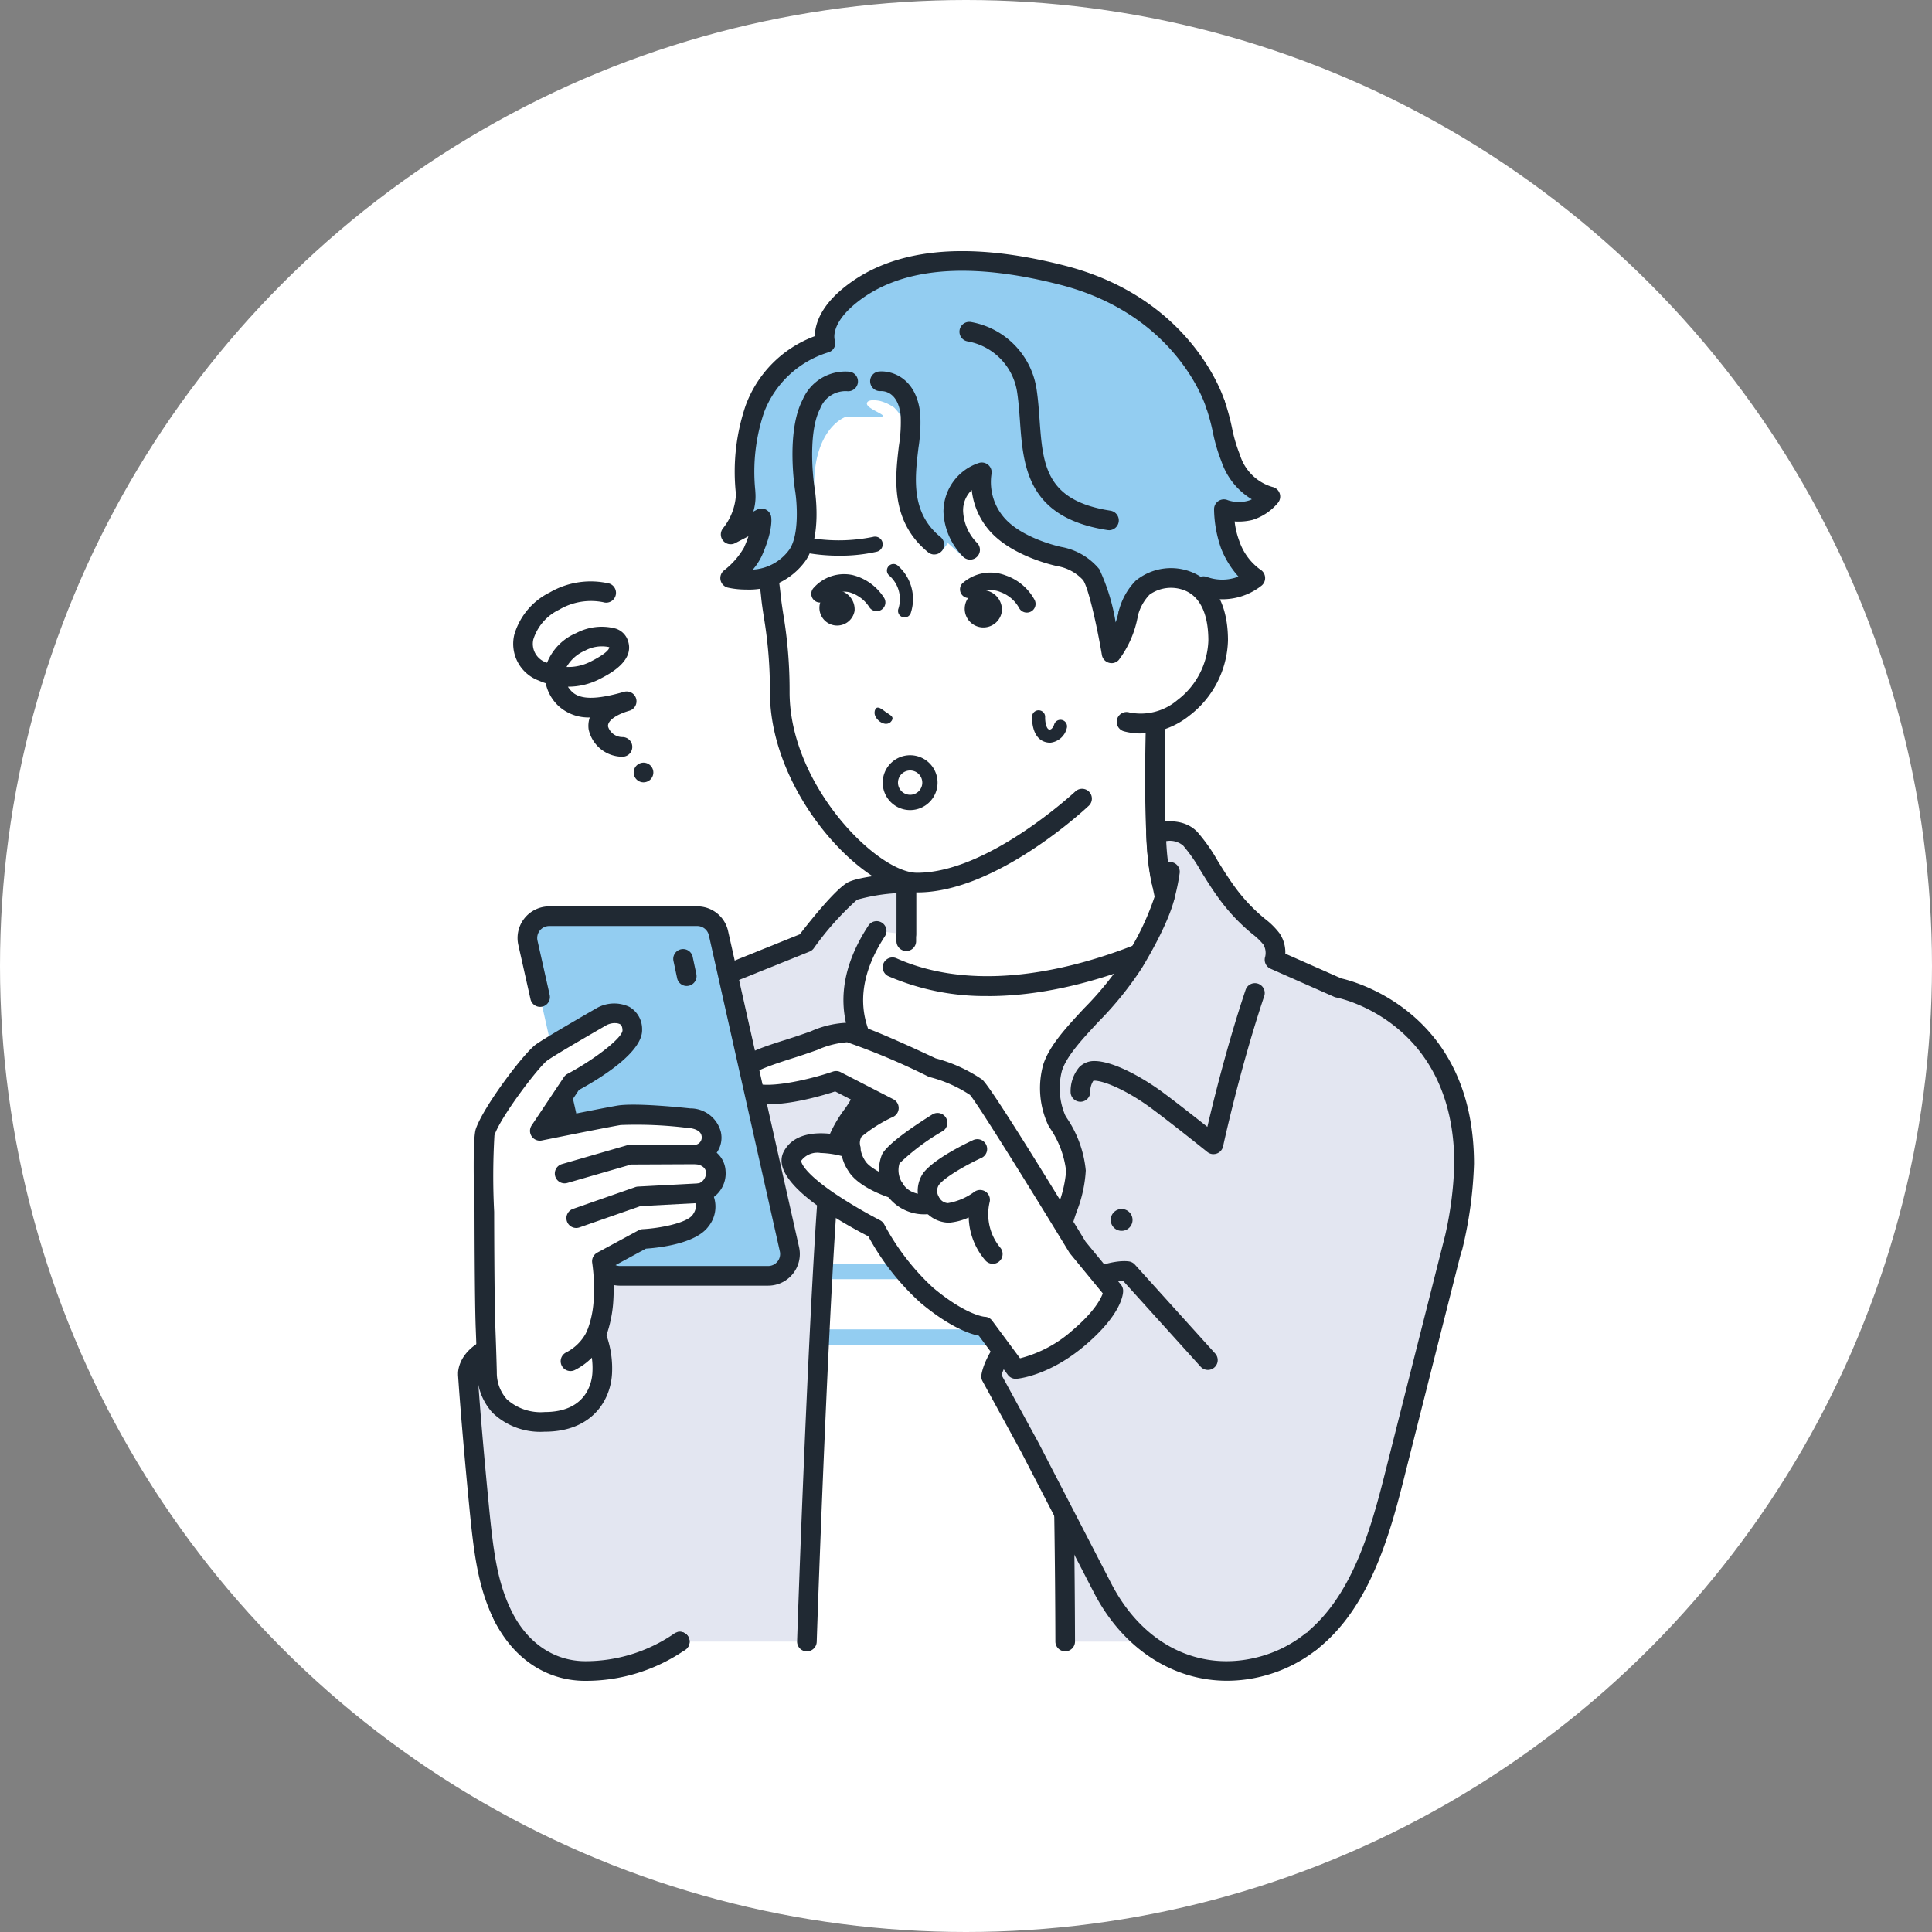 <svg xmlns="http://www.w3.org/2000/svg" xmlns:xlink="http://www.w3.org/1999/xlink" width="200" height="200" viewBox="0 0 200 200">
  <rect x="0" y="0" width="200" height="200" fill="#808080" stroke="none"/>
  <defs>
    <clipPath id="clip-path">
      <rect id="長方形_1" data-name="長方形 1" width="105.165" height="148" fill="none"/>
    </clipPath>
    <clipPath id="clip-icon_trouble_man">
      <rect width="200" height="200"/>
    </clipPath>
  </defs>
  <g id="icon_trouble_man" clip-path="url(#clip-icon_trouble_man)">
    <circle id="楕円形_1" data-name="楕円形 1" cx="100" cy="100" r="100" fill="#fff"/>
    <g id="グループ_3" data-name="グループ 3" transform="translate(47.417 26)">
      <path id="パス_1" data-name="パス 1" d="M79.713,149.23v-1.3l-4.3.879-3.2,5.958-9.4,6.941v58.547H110.6V154.763l-5.509-2.12Z" transform="translate(-32.777 -76.063)" fill="#fff"/>
      <g id="グループ_2" data-name="グループ 2">
        <g id="グループ_1" data-name="グループ 1" clip-path="url(#clip-path)">
          <path id="パス_2" data-name="パス 2" d="M167.185,226.381a1.017,1.017,0,0,1-1.017-1.017V160.777l-5.22-2.009a1.017,1.017,0,0,1,.73-1.9l5.872,2.259a1.016,1.016,0,0,1,.652.949v65.286a1.017,1.017,0,0,1-1.017,1.017" transform="translate(-87.862 -85.947)" fill="#202933"/>
          <path id="パス_3" data-name="パス 3" d="M61.574,220.283a1.017,1.017,0,0,1-1.017-1.017V161.379a1.016,1.016,0,0,1,.413-.818l9.841-7.263,3.306-6.149a1.017,1.017,0,0,1,.692-.515l4.582-.937a1.017,1.017,0,0,1,1.221,1v1.389a1.017,1.017,0,1,1-2.033,0v-.143l-2.895.592-3.189,5.931a1.02,1.02,0,0,1-.292.337l-9.612,7.094v57.374a1.017,1.017,0,0,1-1.017,1.017" transform="translate(-33.193 -79.849)" fill="#202933"/>
          <path id="パス_4" data-name="パス 4" d="M126.91,99.526,113.9,103.959,100.958,107.6v18.419l-1.425,2.668c13.362,5.939,30.345-3.62,30.345-3.62a16.914,16.914,0,0,1-2.477-5.114c-1.2-4.471-.491-20.424-.491-20.424" transform="translate(-54.556 -54.552)" fill="#fff"/>
          <path id="パス_5" data-name="パス 5" d="M108.193,130.429a25.226,25.226,0,0,1-10.306-2.048,1.017,1.017,0,0,1,.826-1.859c10.952,4.868,24.688-1.2,28.446-3.065a19.68,19.68,0,0,1-1.959-4.428c0-.016-.01-.032-.014-.048-1.021-3.8-.728-15.141-.582-19.249l-11.612,3.956-.052.016-12.2,3.429v17.649a1.017,1.017,0,0,1-2.033,0V106.365a1.017,1.017,0,0,1,.742-.979l12.911-3.63,12.988-4.425a1.017,1.017,0,0,1,1.344,1.008c-.007.158-.69,15.789.45,20.091a15.853,15.853,0,0,0,2.315,4.792,1.016,1.016,0,0,1-.315,1.5c-.538.3-10.308,5.712-20.95,5.712" transform="translate(-53.323 -53.319)" fill="#202933"/>
          <path id="パス_6" data-name="パス 6" d="M107.676,218.586H73.467a.791.791,0,0,1,0-1.582h34.209a.791.791,0,1,1,0,1.582" transform="translate(-39.835 -118.945)" fill="#93cdf1"/>
          <path id="パス_7" data-name="パス 7" d="M107.676,233.586H73.467a.791.791,0,1,1,0-1.582h34.209a.791.791,0,1,1,0,1.582" transform="translate(-39.835 -127.166)" fill="#93cdf1"/>
          <path id="パス_8" data-name="パス 8" d="M107.676,248.586H73.467a.791.791,0,1,1,0-1.582h34.209a.791.791,0,1,1,0,1.582" transform="translate(-39.835 -135.388)" fill="#93cdf1"/>
          <path id="パス_9" data-name="パス 9" d="M40.246,150.847,28.687,155.5l-.112.043c-3.913,1.519-7.324,2.262-9.64,6.173-1.844,3.114-3.927,15.589-6.4,28.316-2.315,11.93-8.025,26.037-2.409,32.354,3.655,4.11,17.075.831,17.075.831H40.351c.458-13.786,1.42-36.564,2.145-46.216l.112-1.382c.08-.915.154-1.592.221-1.979.67-3.883,3.481-5.623,4.084-8.9.334-1.54-.743-3.075-1.356-5.146-.929-3.138-.235-6.51,2.025-9.949l3.059.373v-5.372s-4.331.3-5.536.865-4.859,5.34-4.859,5.34" transform="translate(-4.239 -79.281)" fill="#e3e6f1"/>
          <path id="パス_10" data-name="パス 10" d="M78.685,229.064h-.034a1.017,1.017,0,0,1-.982-1.05c.438-13.173,1.394-36.234,2.147-46.259l.112-1.387c.086-.987.161-1.662.232-2.07a13.5,13.5,0,0,1,2.34-5.25,10.032,10.032,0,0,0,1.745-3.664,5.021,5.021,0,0,0-.619-2.717c-.234-.581-.5-1.239-.711-1.958-1.019-3.441-.3-7.074,2.15-10.8a1.017,1.017,0,0,1,1.7,1.116c-2.1,3.2-2.741,6.262-1.9,9.1.185.626.42,1.21.648,1.775a6.545,6.545,0,0,1,.726,3.876,11.876,11.876,0,0,1-2.033,4.372,11.5,11.5,0,0,0-2.042,4.488c-.06.347-.13.984-.209,1.894l-.111,1.376c-.743,9.88-1.718,33.391-2.143,46.168a1.017,1.017,0,0,1-1.015.983" transform="translate(-42.571 -84.111)" fill="#202933"/>
          <path id="パス_11" data-name="パス 11" d="M16.225,224.255c-3.257,0-6.451-.563-8.108-2.425-4.664-5.246-2.3-14.7.2-24.707.708-2.833,1.44-5.763,1.974-8.516.448-2.306.883-4.6,1.305-6.841,2.019-10.669,3.614-19.1,5.215-21.8,2.171-3.667,5.259-4.8,8.527-6,.529-.194,1.069-.392,1.62-.606l.111-.043,11.292-4.547c1.236-1.6,3.848-4.846,5.061-5.419,1.312-.62,5.146-.909,5.9-.96a1.016,1.016,0,0,1,1.086,1.014v5.372a1.017,1.017,0,0,1-2.033,0v-4.269a19.182,19.182,0,0,0-4.085.681A30.344,30.344,0,0,0,39.8,150.23a1.015,1.015,0,0,1-.429.327l-11.681,4.7c-.564.219-1.116.421-1.657.619-3.171,1.163-5.676,2.081-7.478,5.124-1.418,2.4-3.142,11.5-4.966,21.142-.423,2.239-.859,4.54-1.307,6.85-.545,2.807-1.283,5.763-2,8.622-2.262,9.055-4.6,18.419-.649,22.863,2.662,2.993,12.505,1.39,16.074.519a1.017,1.017,0,0,1,.482,1.976,46.707,46.707,0,0,1-9.968,1.282" transform="translate(-2.986 -78.048)" fill="#202933"/>
          <path id="パス_12" data-name="パス 12" d="M228.059,225.971l-.007.029c-.07.331-.14.663-.215,1Z" transform="translate(-124.882 -123.86)" fill="#e3e6f1"/>
          <path id="パス_13" data-name="パス 13" d="M165.415,149.095l-6.59-2.911a2.7,2.7,0,0,0-.324-2.157c-.685-1-2.389-1.826-4.368-4.452-1.815-2.407-2.745-4.535-4.017-5.891s-3.554-.6-3.554-.6a29.575,29.575,0,0,0,.254,3.27c.216,1.379.639,3.324.639,3.324s-.4,2.142-3.213,6.812c-2.62,4.352-7.33,7.631-8.385,10.854a8.092,8.092,0,0,0,.42,5.464,11.455,11.455,0,0,1,1.99,5.235c.067,2.23-1.981,5.83-1.981,9.255,0,3.279.8,15.374.871,39.472H162.6c4.987-3.949,7.071-10.954,8.562-16.859,3.313-13.118,6.156-24.34,6.308-24.939a39.3,39.3,0,0,0,.979-7.647c0-15.867-13.038-18.228-13.038-18.228" transform="translate(-74.304 -72.83)" fill="#e3e6f1"/>
          <path id="パス_14" data-name="パス 14" d="M161.372,216.555a1.017,1.017,0,0,1-.632-1.814c4.715-3.734,6.709-10.377,8.207-16.311,3.328-13.18,6.184-24.449,6.311-24.951a37.9,37.9,0,0,0,.945-7.386c0-14.846-12.081-17.206-12.2-17.228a1.023,1.023,0,0,1-.23-.07l-6.59-2.911a1.017,1.017,0,0,1-.559-1.235,1.7,1.7,0,0,0-.194-1.28,6.666,6.666,0,0,0-1.087-1.047,19.777,19.777,0,0,1-3.253-3.365c-.874-1.159-1.545-2.249-2.137-3.21a16.786,16.786,0,0,0-1.809-2.6,2.124,2.124,0,0,0-1.764-.469c.033.648.094,1.55.21,2.282.21,1.334.624,3.247.629,3.267a1.018,1.018,0,0,1,.006.4c-.018.095-.469,2.377-3.342,7.149a35.29,35.29,0,0,1-4.524,5.606c-1.681,1.808-3.268,3.516-3.766,5.039a7.173,7.173,0,0,0,.33,4.632l.16.268a11.638,11.638,0,0,1,1.97,5.451,13.629,13.629,0,0,1-.885,4.112,18.121,18.121,0,0,0-1.1,5.174c0,.888.061,2.438.151,4.784.234,6.027.67,17.245.72,34.686a1.017,1.017,0,0,1-1.014,1.019h0a1.017,1.017,0,0,1-1.017-1.014c-.05-17.4-.484-28.6-.718-34.613-.092-2.369-.153-3.934-.153-4.862a19.639,19.639,0,0,1,1.189-5.785,12.627,12.627,0,0,0,.792-3.44,9.9,9.9,0,0,0-1.679-4.464l-.171-.286a9.069,9.069,0,0,1-.51-6.3c.638-1.948,2.372-3.815,4.209-5.791a33.289,33.289,0,0,0,4.271-5.271,27.548,27.548,0,0,0,3.041-6.3c-.119-.563-.423-2.026-.6-3.15a30.245,30.245,0,0,1-.266-3.408,1.017,1.017,0,0,1,.7-.986c.118-.039,2.918-.935,4.614.873a18.1,18.1,0,0,1,2.058,2.922c.568.923,1.213,1.97,2.029,3.052a17.747,17.747,0,0,0,2.948,3.041,7.9,7.9,0,0,1,1.449,1.45,3.52,3.52,0,0,1,.6,2.11l5.794,2.56c1.435.323,13.738,3.56,13.738,19.2a42.783,42.783,0,0,1-1.219,8.868,1.011,1.011,0,0,1-.109.283c-.85,3.354-3.261,12.876-5.99,23.683-1.58,6.257-3.7,13.279-8.916,17.407a1.013,1.013,0,0,1-.63.22" transform="translate(-73.072 -71.601)" fill="#202933"/>
          <path id="パス_15" data-name="パス 15" d="M155.124,185.425a1.017,1.017,0,0,1-.638-.225c-.034-.027-3.409-2.746-5.726-4.471-2.54-1.891-4.973-2.911-5.974-2.911-.08,0-.1.017-.121.041a2.067,2.067,0,0,0-.3,1.134,1.017,1.017,0,0,1-2.033.035,3.884,3.884,0,0,1,.881-2.594,2.153,2.153,0,0,1,1.571-.649c2.021,0,5.136,1.785,7.189,3.314,1.45,1.08,3.3,2.538,4.516,3.5.636-2.727,2.067-8.538,3.95-14.156a1.017,1.017,0,1,1,1.928.646c-2.528,7.545-4.234,15.452-4.25,15.531a1.016,1.016,0,0,1-.994.8" transform="translate(-76.92 -91.948)" fill="#202933"/>
          <path id="パス_16" data-name="パス 16" d="M160.648,144.6a1.018,1.018,0,0,1-.98-1.291,20.214,20.214,0,0,0,.51-2.414,1.017,1.017,0,1,1,2.018.247,21.819,21.819,0,0,1-.57,2.715,1.017,1.017,0,0,1-.978.743" transform="translate(-87.497 -76.737)" fill="#202933"/>
          <path id="パス_17" data-name="パス 17" d="M149.516,220.562a1.13,1.13,0,1,0,1.13-1.13,1.13,1.13,0,0,0-1.13,1.13" transform="translate(-81.953 -120.275)" fill="#202933"/>
          <path id="パス_18" data-name="パス 18" d="M149.411,277.354a1.13,1.13,0,1,0,1.13-1.13,1.13,1.13,0,0,0-1.13,1.13" transform="translate(-81.895 -151.404)" fill="#202933"/>
          <path id="パス_19" data-name="パス 19" d="M136.255,233.642s-2.754-.516-8.248,3.577-5.877,7.322-5.877,7.322l4.017,7.364s5.94,11.49,7.523,14.551c3.22,6.226,9.42,9.971,16.451,8.1a13.932,13.932,0,0,0,5.12-2.561l-10.656-29.124Z" transform="translate(-66.942 -128.053)" fill="#e3e6f1"/>
          <path id="パス_20" data-name="パス 20" d="M145.32,274.809c-5.62,0-10.784-3.318-13.785-9.122l-7.524-14.551L120,243.793a1.016,1.016,0,0,1-.117-.607c.044-.375.6-3.786,6.28-8.017s8.715-3.822,9.043-3.761a1.016,1.016,0,0,1,.567.318l8.33,9.225a1.017,1.017,0,0,1-1.509,1.363l-8.044-8.909c-.781.039-3.186.425-7.172,3.394-4.092,3.048-5.154,5.549-5.405,6.362l3.83,7.021,7.534,14.571c3.268,6.318,9.125,9.223,15.286,7.581a13,13,0,0,0,4.751-2.376,1.017,1.017,0,1,1,1.262,1.594,15.007,15.007,0,0,1-5.489,2.746,14.835,14.835,0,0,1-3.831.51" transform="translate(-65.709 -126.818)" fill="#202933"/>
          <path id="パス_21" data-name="パス 21" d="M103.269,205.706l-3.7-4.509s-9.772-16.037-10.482-16.554a14.624,14.624,0,0,0-4.549-2.046s-7.473-3.533-8.741-3.641-2.915.7-5.691,1.589c-2.855.908-5.4,1.682-5.463,2.958-.188,3.942,9.921.463,9.921.463l5.461,2.81s-3.16,1.585-3.691,2.427a2.344,2.344,0,0,0-.261,1.763s-4.772-1.671-6.031.829,8.612,7.514,8.612,7.514a25.507,25.507,0,0,0,5.3,6.859c3.847,3.213,5.956,3.247,5.956,3.247L93.16,213.8a12.676,12.676,0,0,0,6.535-3.237c3.574-3.042,3.574-4.859,3.574-4.859" transform="translate(-35.429 -98.085)" fill="#fff"/>
          <path id="パス_22" data-name="パス 22" d="M91.927,213.586a1.016,1.016,0,0,1-.817-.411l-3-4.047c-.939-.188-3.011-.88-6.043-3.413a25.871,25.871,0,0,1-5.4-6.88c-3.365-1.735-10.276-5.747-8.773-8.732,1.064-2.113,3.822-2.153,5.937-1.7a3.125,3.125,0,0,1,.4-.974,7.887,7.887,0,0,1,2.374-1.86l-3.369-1.733c-1.914.624-7.622,2.274-9.863.593a2.473,2.473,0,0,1-.99-2.205c.093-1.947,2.671-2.766,5.935-3.8l.235-.075c.8-.255,1.516-.507,2.146-.729a10.056,10.056,0,0,1,3.94-.9c1.324.113,7.106,2.8,9,3.692a15.491,15.491,0,0,1,4.8,2.186c.58.422,4.184,6.069,10.715,16.786l3.659,4.453a1.018,1.018,0,0,1,.231.645c0,.382-.189,2.449-3.932,5.634S92.14,213.573,92,213.583c-.026,0-.052,0-.077,0M71.691,190.2a2.071,2.071,0,0,0-1.977.821c0,.008-.035,1,3.483,3.387a50.032,50.032,0,0,0,4.681,2.764,1.019,1.019,0,0,1,.444.441,24.632,24.632,0,0,0,5.05,6.544c3.427,2.863,5.324,3.01,5.343,3.011a.973.973,0,0,1,.777.41l2.88,3.886a13.024,13.024,0,0,0,5.431-2.9c2.249-1.914,2.93-3.25,3.134-3.821l-3.39-4.127a.967.967,0,0,1-.083-.117c-3.553-5.831-9.43-15.325-10.271-16.3a13.758,13.758,0,0,0-4.128-1.837,1.03,1.03,0,0,1-.2-.07,70.329,70.329,0,0,0-8.395-3.547,9.272,9.272,0,0,0-3.089.795c-.644.227-1.374.485-2.206.75l-.236.075c-1.623.516-4.339,1.38-4.521,1.972-.014.3.082.4.18.472,1.158.869,5.695-.1,8.4-1.028a1.018,1.018,0,0,1,.8.057l5.461,2.81a1.017,1.017,0,0,1-.009,1.813,14.734,14.734,0,0,0-3.291,2.066,1.337,1.337,0,0,0-.138.944,1.03,1.03,0,0,1-.294,1.011,1.016,1.016,0,0,1-1.022.22,9.623,9.623,0,0,0-2.81-.495m15.55-5.973.01.007-.01-.007" transform="translate(-34.195 -96.852)" fill="#202933"/>
          <path id="パス_23" data-name="パス 23" d="M101.287,207.9a4.718,4.718,0,0,1-4.163-2.1,4.407,4.407,0,0,1-.423-4.1c.619-1.205,3.864-3.3,5.23-4.15a1.017,1.017,0,0,1,1.07,1.729,22.733,22.733,0,0,0-4.494,3.353,2.409,2.409,0,0,0,.352,2.113c.835,1.371,2.83,1.1,2.85,1.1a1.017,1.017,0,0,1,.3,2.01,5.119,5.119,0,0,1-.728.046" transform="translate(-52.807 -108.198)" fill="#202933"/>
          <path id="パス_24" data-name="パス 24" d="M113.039,216.345a1.015,1.015,0,0,1-.767-.349,7.106,7.106,0,0,1-1.725-4.446,6.248,6.248,0,0,1-2.022.539,3.286,3.286,0,0,1-2.686-5.14c1.189-1.554,4.747-3.219,5.148-3.4a1.017,1.017,0,1,1,.85,1.847c-1.341.617-3.717,1.92-4.383,2.791a1.147,1.147,0,0,0-.006,1.21,1.106,1.106,0,0,0,.938.666,6.43,6.43,0,0,0,2.737-1.163,1.017,1.017,0,0,1,1.583,1.089,5.432,5.432,0,0,0,1.1,4.674,1.017,1.017,0,0,1-.766,1.684" transform="translate(-57.683 -111.517)" fill="#202933"/>
          <path id="パス_25" data-name="パス 25" d="M93.249,209.523a1.009,1.009,0,0,1-.294-.044c-.35-.106-3.451-1.085-4.5-2.853a4.545,4.545,0,0,1-.768-2.358,1.017,1.017,0,0,1,2.033.054,3.1,3.1,0,0,0,.486,1.269c.461.779,2.228,1.605,3.335,1.942a1.017,1.017,0,0,1-.295,1.99" transform="translate(-48.064 -111.43)" fill="#202933"/>
          <path id="パス_26" data-name="パス 26" d="M35.663,154.123a2.259,2.259,0,0,0-2.2-1.764H18.141a2.259,2.259,0,0,0-2.2,2.754l.877,3.9.379,1.688,2.042,9.095,4.047,18.023a2.259,2.259,0,0,0,2.2,1.764H40.8a2.259,2.259,0,0,0,2.2-2.754Z" transform="translate(-8.704 -83.511)" fill="#93cdf1"/>
          <path id="パス_27" data-name="パス 27" d="M39.571,189.37H24.253a3.258,3.258,0,0,1-3.2-2.558l-4.047-18.024a1.017,1.017,0,0,1,1.984-.446l4.047,18.023a1.236,1.236,0,0,0,1.212.971H39.571a1.243,1.243,0,0,0,1.212-1.515l-7.345-32.71a1.236,1.236,0,0,0-1.212-.971H16.908a1.243,1.243,0,0,0-1.213,1.515l1.256,5.592a1.017,1.017,0,1,1-1.984.446L13.711,154.1a3.276,3.276,0,0,1,3.2-3.994H32.226a3.257,3.257,0,0,1,3.2,2.559l7.346,32.71a3.276,3.276,0,0,1-3.2,3.994" transform="translate(-7.471 -82.278)" fill="#202933"/>
          <path id="パス_28" data-name="パス 28" d="M50.689,163.678a1.017,1.017,0,0,1-.994-.806l-.384-1.808a1.017,1.017,0,0,1,1.989-.423l.384,1.807a1.018,1.018,0,0,1-1,1.228" transform="translate(-27.016 -87.61)" fill="#202933"/>
          <path id="パス_29" data-name="パス 29" d="M8.632,248.67c-6.669.619-6.378,3.749-6.378,3.749S2.5,256.6,3.4,265.9c.5,5.168.934,8.362,2.48,11.485,1.707,3.448,4.728,5.726,8.544,5.726a17.155,17.155,0,0,0,9.777-3.046L14.189,248.36Z" transform="translate(-1.234 -136.132)" fill="#e3e6f1"/>
          <path id="パス_30" data-name="パス 30" d="M13.189,282.9c-4.028,0-7.475-2.293-9.455-6.292-1.659-3.35-2.1-6.862-2.581-11.838C.261,255.554.007,251.286,0,251.244c-.013-.135-.3-4.116,7.3-4.821l5.594-.312a1.017,1.017,0,1,1,.113,2.03l-5.557.31c-4.3.4-5.429,1.926-5.42,2.677,0,.039.255,4.276,1.143,13.444.474,4.894.871,8.086,2.379,11.132,1.624,3.279,4.406,5.16,7.632,5.16a16.174,16.174,0,0,0,9.153-2.831,1.017,1.017,0,0,1,1.248,1.606,18.078,18.078,0,0,1-10.4,3.259" transform="translate(0 -134.898)" fill="#202933"/>
          <path id="パス_31" data-name="パス 31" d="M18.124,211.89a8.88,8.88,0,0,0-.652-3.967,11.022,11.022,0,0,0,.768-3.323,20.161,20.161,0,0,0-.145-4.336l4.272-2.309s4.725-.235,5.934-1.888a2.153,2.153,0,0,0,0-2.862,2.206,2.206,0,0,0,1.583-2.226c-.1-1.564-1.9-1.781-1.9-1.781a1.83,1.83,0,0,0,1.43-2.126c-.3-1.544-2.25-1.619-2.25-1.619s-5.513-.6-7.294-.3-8.2,1.606-8.2,1.606l3.339-5s6.3-3.371,6.233-5.438c-.065-2.092-2.248-1.919-3.179-1.381s-5.184,2.983-6.2,3.7S6.71,184.769,6.005,186.9c-.308.932-.08,8.276-.08,8.276s.012,9.021.123,11.917.15,4.655.15,4.655-.3,5.136,5.975,5.136c4.285,0,5.809-2.711,5.95-5" transform="translate(-3.203 -95.696)" fill="#fff"/>
          <path id="パス_32" data-name="パス 32" d="M10.937,216.672A7.117,7.117,0,0,1,5.523,214.7a6.142,6.142,0,0,1-1.578-4.188c-.005-.243-.047-1.957-.15-4.608-.111-2.882-.123-11.586-.124-11.955-.07-2.232-.2-7.6.131-8.6.748-2.263,4.972-7.879,6.235-8.772.883-.624,3.87-2.361,6.041-3.614l.239-.138a3.673,3.673,0,0,1,3.39-.127,2.654,2.654,0,0,1,1.314,2.357c.072,2.349-4.381,5.065-6.544,6.244l-1.831,2.742c2.019-.4,4.734-.942,5.815-1.125,1.836-.31,6.825.212,7.541.29a3.25,3.25,0,0,1,3.171,2.442,2.678,2.678,0,0,1-.432,2.146,2.669,2.669,0,0,1,.919,1.885,3.039,3.039,0,0,1-1.207,2.691,3.258,3.258,0,0,1-.57,3.064c-1.322,1.809-5.228,2.208-6.47,2.29L17.953,199.6a20.242,20.242,0,0,1,.062,3.869,13.383,13.383,0,0,1-.686,3.224,10.23,10.23,0,0,1,.573,4.031c-.169,2.745-2.095,5.95-6.965,5.95m7.284-42.3a1.907,1.907,0,0,0-.886.214l-.24.139c-3.3,1.905-5.28,3.087-5.883,3.514-.866.612-4.843,5.827-5.478,7.749a72.512,72.512,0,0,0-.029,7.925c0,.12.013,9.066.123,11.91.111,2.872.151,4.654.151,4.672s0,.055,0,.082a4.116,4.116,0,0,0,1.04,2.742,5.223,5.223,0,0,0,3.92,1.317c4.348,0,4.877-3.094,4.935-4.042a7.98,7.98,0,0,0-.559-3.474,1.024,1.024,0,0,1,0-.859,10.307,10.307,0,0,0,.677-2.99,19.225,19.225,0,0,0-.138-4.084,1.018,1.018,0,0,1,.521-1.05l4.272-2.31a1.023,1.023,0,0,1,.432-.121c1.712-.087,4.537-.615,5.164-1.472.606-.829.263-1.366.087-1.558a1,1,0,0,1-.258-.968,1.017,1.017,0,0,1,.714-.714,1.143,1.143,0,0,0,.846-1.181c-.045-.682-.919-.825-1.018-.839a1.018,1.018,0,0,1-.1-2,.771.771,0,0,0,.66-.945c-.137-.718-1.279-.793-1.29-.794l-.071,0a42.912,42.912,0,0,0-7.015-.31c-1.744.3-8.1,1.587-8.164,1.6a1.017,1.017,0,0,1-1.048-1.561l3.339-5a1.019,1.019,0,0,1,.366-.332c2.939-1.575,5.707-3.767,5.7-4.51-.015-.5-.2-.6-.27-.643a1.046,1.046,0,0,0-.5-.1m-1.334,36.285h0Z" transform="translate(-1.967 -94.465)" fill="#202933"/>
          <path id="パス_33" data-name="パス 33" d="M23.186,208.685a1.017,1.017,0,0,1-.282-1.994l6.743-1.948a1.009,1.009,0,0,1,.277-.04l7-.032a1.017,1.017,0,1,1,.009,2.033l-6.859.031-6.608,1.908a1.018,1.018,0,0,1-.282.04" transform="translate(-12.152 -112.185)" fill="#202933"/>
          <path id="パス_34" data-name="パス 34" d="M25.84,218.165a1.017,1.017,0,0,1-.335-1.977l6.448-2.254a1,1,0,0,1,.282-.056l6.414-.339a1.017,1.017,0,1,1,.108,2.03l-6.27.331-6.311,2.206a1.012,1.012,0,0,1-.335.057" transform="translate(-13.606 -117.045)" fill="#202933"/>
          <path id="パス_35" data-name="パス 35" d="M24.528,250.83a1.017,1.017,0,0,1-.459-1.925,4.839,4.839,0,0,0,2.145-2.164,1.017,1.017,0,1,1,1.882.771,6.857,6.857,0,0,1-3.111,3.208,1.012,1.012,0,0,1-.457.109" transform="translate(-12.886 -134.898)" fill="#202933"/>
          <path id="パス_36" data-name="パス 36" d="M93.85,11.859c-5.2-.067-14.787,2.138-18.558,6.1-7.963,8.363-5.1,19.691-4.665,24.261a64.24,64.24,0,0,1,.914,9.936c0,10.286,9.528,19.658,14.151,19.7,7.846.08,17.163-8.713,17.163-8.713l7.739-11.673V44.682s0-4.332-.04-8.924c-.06-6.817-2.134-23.71-16.7-23.9" transform="translate(-38.244 -6.499)" fill="#fff"/>
          <path id="パス_37" data-name="パス 37" d="M84.569,71.643h-.116C78.886,71.586,69.3,61.326,69.3,50.922a45.756,45.756,0,0,0-.629-7.773c-.111-.723-.216-1.407-.28-2.066-.053-.56-.144-1.228-.249-2-.734-5.382-2.1-15.4,5.191-23.058,4.036-4.238,13.988-6.483,19.307-6.414,16.649.215,17.672,20.785,17.708,24.907.04,4.544.04,8.89.04,8.934v6.79a1.017,1.017,0,1,1-2.033,0v-6.79c0-.043,0-4.381-.04-8.916-.033-3.789-.946-22.7-15.7-22.891-5.079-.065-14.3,2.1-17.808,5.783-6.618,6.95-5.385,15.983-4.648,21.381.108.8.2,1.484.259,2.084s.154,1.225.266,1.95a47.56,47.56,0,0,1,.653,8.082c0,9.584,9.038,18.646,13.144,18.688,7.32.074,16.366-8.351,16.456-8.436a1.017,1.017,0,0,1,1.395,1.479c-.39.369-9.621,8.991-17.755,8.991" transform="translate(-37.015 -5.266)" fill="#202933"/>
          <path id="パス_38" data-name="パス 38" d="M76.5,16.834c-.189.678,2.962,1.456,1,1.456H74.258s-3.3,1.138-3.232,7.33c.03,2.812-.436,6.621-3.214,8.564a5.915,5.915,0,0,1-5.473.774,8.371,8.371,0,0,0,2.419-2.871,15.582,15.582,0,0,0,.822-3.3L62.39,30.44a7.169,7.169,0,0,0,1.557-4.117,18.064,18.064,0,0,1,.954-8.887,11.4,11.4,0,0,1,7.3-6.812s-.376-2.381,2.372-4.786c3.662-3.2,10.869-5.457,22.2-2.226,12.612,3.6,15.8,13.339,15.8,13.339a49.968,49.968,0,0,0,2.007,6.548c.954,2.108,3.692,3.025,3.692,3.025a4.312,4.312,0,0,1-2.1,1.431,5.682,5.682,0,0,1-2.715-.126,7.86,7.86,0,0,0,.592,3.518,10.576,10.576,0,0,0,2.667,3.611s-.219.549-1.893.965a7.482,7.482,0,0,1-3.471-.127l-2.711,5.121-2.327-3.565s-2.124-1.667-2.752,1.3a8.763,8.763,0,0,1-1.738,4.1s-1.117-5.975-1.518-7.087a4.825,4.825,0,0,0-3.9-2.934s-4.575-.73-6.5-3.392a7.122,7.122,0,0,1-1.514-5.322,4.363,4.363,0,0,0-2.956,4.042,13.773,13.773,0,0,0,1.149,4.814l-1.7-1.538-.634.835c-4.161-3.072-3.809-7.791-3.355-11.517a5.634,5.634,0,0,0-1.568-3.33,4.538,4.538,0,0,0-1.489-.7s-1.207-.263-1.338.213" transform="translate(-34.17 -1.118)" fill="#93cdf1"/>
          <path id="パス_39" data-name="パス 39" d="M130.348,37.76a1.075,1.075,0,0,1-.156-.012c-8.338-1.283-8.722-6.607-9.061-11.3-.069-.952-.14-1.936-.275-2.859a6.3,6.3,0,0,0-5.12-5.368,1.017,1.017,0,0,1,.3-2.012,8.326,8.326,0,0,1,6.834,7.085c.146,1,.22,2.019.291,3.007.339,4.7.607,8.4,7.342,9.441a1.017,1.017,0,0,1-.153,2.022" transform="translate(-62.964 -8.877)" fill="#202933"/>
          <path id="パス_40" data-name="パス 40" d="M101.053,46.505a1.013,1.013,0,0,1-.643-.229c-3.954-3.229-3.418-7.739-3.026-11.033a15.387,15.387,0,0,0,.182-3.127c-.273-2.5-1.778-2.543-2.075-2.526a1.025,1.025,0,0,1-1.082-.939,1.009,1.009,0,0,1,.912-1.088c1.3-.119,3.864.633,4.267,4.331a16.673,16.673,0,0,1-.184,3.587c-.374,3.138-.8,6.7,2.293,9.218a1.017,1.017,0,0,1-.643,1.8" transform="translate(-51.746 -15.103)" fill="#202933"/>
          <path id="パス_41" data-name="パス 41" d="M62.8,35.029a8.784,8.784,0,0,1-1.937-.2,1.017,1.017,0,0,1-.385-1.788,8.118,8.118,0,0,0,2.057-2.346c.2-.448.348-.841.46-1.181l-1.371.712a1.017,1.017,0,0,1-1.26-1.54A6.055,6.055,0,0,0,61.7,25.263l-.023-.383a21.258,21.258,0,0,1,1.032-8.9A12.092,12.092,0,0,1,69.868,8.8c.017-1.092.481-2.906,2.817-4.862,5.073-4.248,12.846-5.066,23.1-2.431C108.89,4.876,112.17,15.1,112.3,15.534a1.017,1.017,0,0,1-1.944.6c-.121-.387-3.119-9.579-15.08-12.652C85.695,1.016,78.532,1.7,73.99,5.5c-2.5,2.094-2.081,3.618-2.062,3.682a.984.984,0,0,1-.056.81,1.006,1.006,0,0,1-.652.5,10.363,10.363,0,0,0-6.592,6.16,19.2,19.2,0,0,0-.923,8.106l.023.389a5.462,5.462,0,0,1-.225,1.812l.376-.2a1.016,1.016,0,0,1,1.472.737c.037.226.165,1.482-.955,4.015a6.4,6.4,0,0,1-.944,1.455,5.005,5.005,0,0,0,3.766-2.053c1.066-1.506.805-4.916.615-6.1-.04-.25-.952-6.125.776-9.435a4.806,4.806,0,0,1,4.9-2.893,1.017,1.017,0,0,1-.326,2.007,2.822,2.822,0,0,0-2.769,1.828c-1.179,2.256-.812,6.663-.571,8.171.084.518.771,5.147-.962,7.6A7.174,7.174,0,0,1,62.8,35.029" transform="translate(-32.937 0)" fill="#202933"/>
          <path id="パス_42" data-name="パス 42" d="M163.55,58.787a1.017,1.017,0,0,1-.9-1.493l2.711-5.122a1.017,1.017,0,0,1,1.232-.484,4.655,4.655,0,0,0,3.286-.03,9.545,9.545,0,0,1-1.8-2.918,12.694,12.694,0,0,1-.728-4.052,1.017,1.017,0,0,1,1.428-.937,3.616,3.616,0,0,0,2.068.066,1.833,1.833,0,0,0,.412-.16,7.277,7.277,0,0,1-3.14-3.909,17.614,17.614,0,0,1-.88-2.971,21.169,21.169,0,0,0-.724-2.666,1.017,1.017,0,0,1,1.936-.62,22.784,22.784,0,0,1,.781,2.886,15.8,15.8,0,0,0,.8,2.684,4.972,4.972,0,0,0,3.347,3.316,1.017,1.017,0,0,1,.587,1.646,5.624,5.624,0,0,1-2.648,1.771,6.062,6.062,0,0,1-1.837.154,8.322,8.322,0,0,0,.481,2.023,6.025,6.025,0,0,0,2.163,2.951,1.025,1.025,0,0,1,.178,1.646,6.543,6.543,0,0,1-5.526,1.279l-2.328,4.4a1.016,1.016,0,0,1-.9.541" transform="translate(-89.089 -17.971)" fill="#202933"/>
          <path id="パス_43" data-name="パス 43" d="M154.841,75.881a5.836,5.836,0,0,0-1.488,2.7l-.158,11.2c4.524,1.168,9.464-3.505,9.464-8.429,0-7.734-6.289-7.015-7.819-5.466" transform="translate(-83.97 -41.047)" fill="#fff"/>
          <path id="パス_44" data-name="パス 44" d="M153.387,89.739a6.718,6.718,0,0,1-1.678-.211,1.017,1.017,0,1,1,.508-1.969,5.857,5.857,0,0,0,4.992-1.279,8.065,8.065,0,0,0,3.2-6.165c0-2.73-.842-4.519-2.436-5.174a3.829,3.829,0,0,0-3.643.422,4.886,4.886,0,0,0-1.214,2.18,1.017,1.017,0,0,1-2-.393,6.889,6.889,0,0,1,1.762-3.217,5.774,5.774,0,0,1,5.862-.873c1.381.567,3.7,2.237,3.7,7.055a10.137,10.137,0,0,1-3.99,7.773,8.345,8.345,0,0,1-5.067,1.851" transform="translate(-82.737 -39.813)" fill="#202933"/>
          <path id="パス_45" data-name="パス 45" d="M128.6,69.187a1.017,1.017,0,0,1-1-.848c-.451-2.687-1.352-6.866-1.943-7.743A4.69,4.69,0,0,0,123,59.149c-.214-.044-4.758-1-7.087-3.734a7.622,7.622,0,0,1-1.786-4.147,2.891,2.891,0,0,0-.893,2.185,4.97,4.97,0,0,0,1.424,3.262,1.017,1.017,0,0,1-1.363,1.509A6.968,6.968,0,0,1,111.2,53.5a5.321,5.321,0,0,1,3.654-5.03,1.017,1.017,0,0,1,1.313,1.174A5.626,5.626,0,0,0,117.46,54.1c1.88,2.207,5.885,3.047,5.925,3.056a6.6,6.6,0,0,1,3.952,2.308,20.9,20.9,0,0,1,1.689,5.512c.109-.341.217-.722.319-1.143a1.017,1.017,0,0,1,1.977.479,10.662,10.662,0,0,1-1.978,4.55,1.017,1.017,0,0,1-.748.328" transform="translate(-60.95 -26.539)" fill="#202933"/>
          <path id="パス_46" data-name="パス 46" d="M97.267,105.663c-.022-.249-.292-.361-.721-.659-.416-.321-.686-.5-.9-.428s-.526.784.3,1.428c.859.593,1.344-.083,1.322-.341" transform="translate(-52.291 -57.311)" fill="#202933"/>
          <path id="パス_47" data-name="パス 47" d="M81.823,67.376a19.117,19.117,0,0,1-4.022-.408.791.791,0,0,1,.362-1.54,17.9,17.9,0,0,0,7.114,0,.791.791,0,1,1,.353,1.541,17.164,17.164,0,0,1-3.807.408" transform="translate(-42.311 -35.851)" fill="#202933"/>
          <path id="パス_48" data-name="パス 48" d="M121.906,77.818a.9.9,0,0,1-.782-.45,3.6,3.6,0,0,0-1.942-1.672,2.624,2.624,0,0,0-2.628.334.9.9,0,0,1-1.317-1.238,4.354,4.354,0,0,1,4.472-.825,5.4,5.4,0,0,1,2.978,2.493.9.9,0,0,1-.78,1.358" transform="translate(-63.029 -40.404)" fill="#202933"/>
          <path id="パス_49" data-name="パス 49" d="M87.686,77.815a.9.9,0,0,1-.738-.381,3.652,3.652,0,0,0-2.139-1.589,2.488,2.488,0,0,0-2.35.821.9.9,0,0,1-1.269-1.287,4.212,4.212,0,0,1,4.01-1.3,5.391,5.391,0,0,1,3.223,2.309.9.9,0,0,1-.737,1.427" transform="translate(-44.354 -40.551)" fill="#202933"/>
          <path id="パス_50" data-name="パス 50" d="M119.934,79.8a1.932,1.932,0,1,1-1.92-2.146,2.043,2.043,0,0,1,1.92,2.146" transform="translate(-63.633 -42.566)" fill="#202933"/>
          <path id="パス_51" data-name="パス 51" d="M86.458,79.8a1.834,1.834,0,1,1-1.808-2.146A2,2,0,0,1,86.458,79.8" transform="translate(-45.408 -42.566)" fill="#202933"/>
          <path id="パス_52" data-name="パス 52" d="M100.124,121.155a2.839,2.839,0,1,1,2.839-2.84,2.842,2.842,0,0,1-2.839,2.84m0-4.1a1.258,1.258,0,1,0,1.258,1.258,1.259,1.259,0,0,0-1.258-1.258" transform="translate(-53.324 -63.295)" fill="#202933"/>
          <path id="パス_53" data-name="パス 53" d="M133.349,108.508a1.738,1.738,0,0,1-.476-.069c-1.437-.41-1.385-2.43-1.375-2.658a.678.678,0,0,1,1.354.062c-.02.488.12,1.215.393,1.293.342.1.534-.491.542-.516a.678.678,0,0,1,1.3.4,1.969,1.969,0,0,1-1.735,1.493" transform="translate(-72.076 -57.626)" fill="#202933"/>
          <path id="パス_54" data-name="パス 54" d="M100.089,77.2a.678.678,0,0,1-.629-.929,3.263,3.263,0,0,0-.981-3.427.678.678,0,1,1,.94-.977,4.594,4.594,0,0,1,1.3,4.906.678.678,0,0,1-.63.427" transform="translate(-53.865 -39.286)" fill="#202933"/>
          <path id="パス_55" data-name="パス 55" d="M23.93,93.766a3.591,3.591,0,0,1-3.5-2.819,2.66,2.66,0,0,1,.117-1.249,4.59,4.59,0,0,1-3.265-1.213,4.516,4.516,0,0,1-1.3-2.33,7.366,7.366,0,0,1-.734-.281,4.052,4.052,0,0,1-2.515-4.747,7.092,7.092,0,0,1,3.662-4.366,8.448,8.448,0,0,1,6.191-.919,1.017,1.017,0,0,1-.65,1.927,6.483,6.483,0,0,0-4.571.78A5.1,5.1,0,0,0,14.7,81.633a2.029,2.029,0,0,0,1.373,2.384l.051.022a5.575,5.575,0,0,1,3.025-3.077,5.645,5.645,0,0,1,4.055-.47A1.952,1.952,0,0,1,24.393,81.5c1.044,2.263-1.812,3.71-2.888,4.255a7.167,7.167,0,0,1-3.223.76,2.852,2.852,0,0,0,.418.514c.862.84,2.531.844,5.413.01a1.017,1.017,0,0,1,.565,1.953c-1.446.418-2.325,1.069-2.238,1.657a1.568,1.568,0,0,0,1.489,1.082h.027a1.017,1.017,0,0,1,.011,2.033H23.93M18.14,84.474a5.08,5.08,0,0,0,2.446-.532c1.728-.875,1.985-1.325,1.977-1.521a3.642,3.642,0,0,0-2.508.361,4.029,4.029,0,0,0-1.915,1.693" transform="translate(-6.91 -41.429)" fill="#202933"/>
          <path id="パス_56" data-name="パス 56" d="M41.254,119.217a1.016,1.016,0,0,1-.2-.02,1.05,1.05,0,0,1-.19-.058,1.037,1.037,0,0,1-.175-.094,1.016,1.016,0,0,1,0-1.691,1.07,1.07,0,0,1,.175-.094,1.049,1.049,0,0,1,.19-.058,1.017,1.017,0,1,1,.2,2.014" transform="translate(-22.055 -64.231)" fill="#202933"/>
        </g>
      </g>
    </g>
  </g>
</svg>
